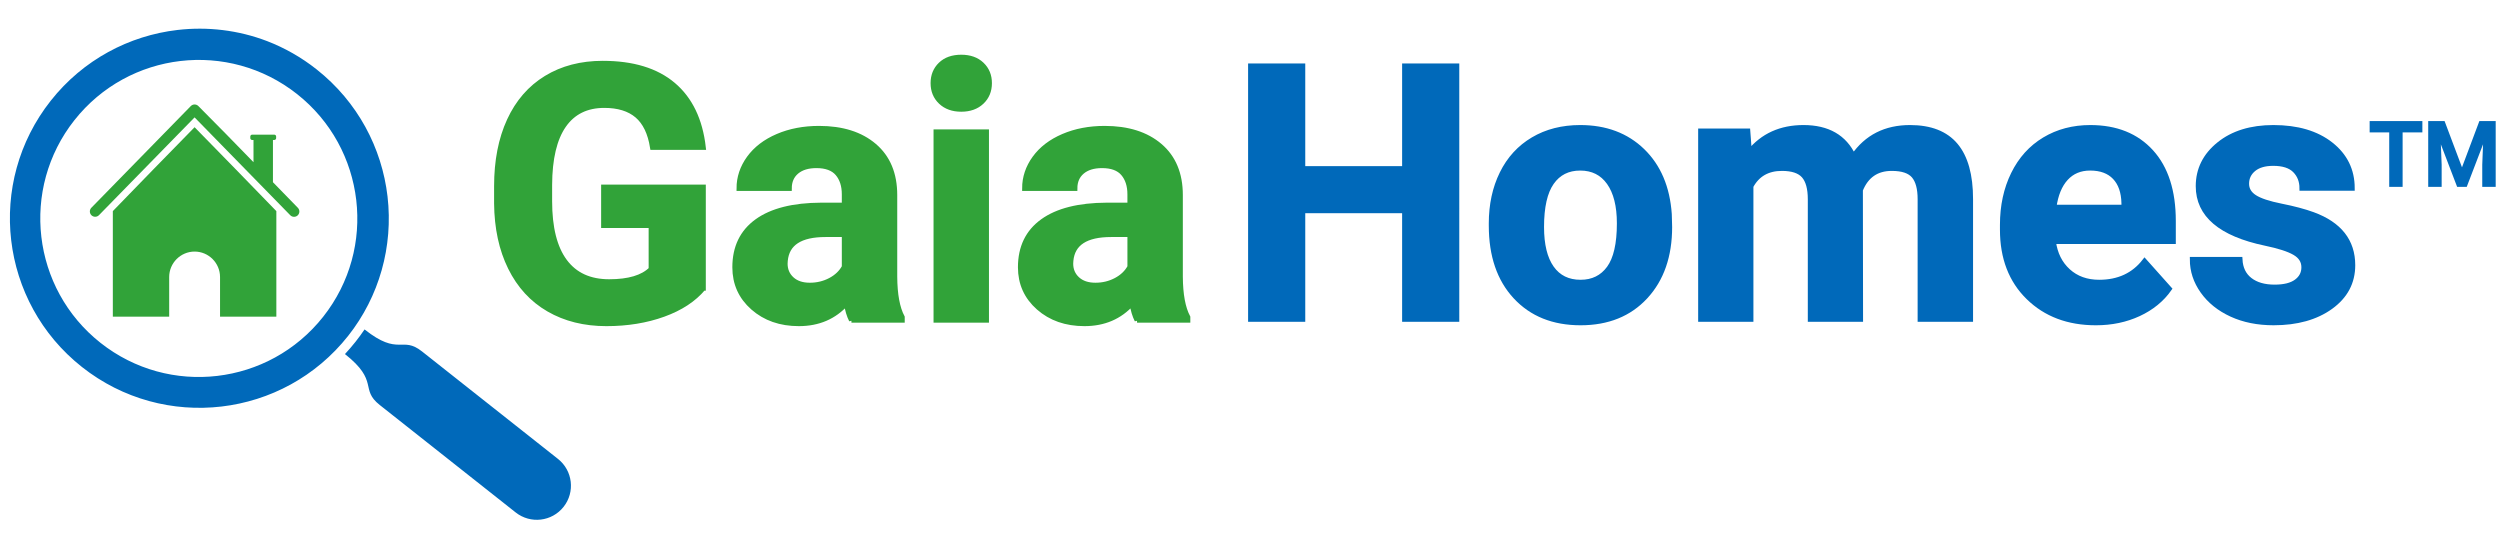 <?xml version="1.0" encoding="UTF-8"?>
<!-- Generator: Adobe Illustrator 15.0.0, SVG Export Plug-In . SVG Version: 6.00 Build 0)  -->
<svg xmlns="http://www.w3.org/2000/svg" xmlns:xlink="http://www.w3.org/1999/xlink" version="1.1" id="Layer_1" x="0px" y="0px" width="505px" height="110px" viewBox="0 0 505 110" xml:space="preserve">
<g>
	<path fill="#31A339" stroke="#31A339" d="M142.072,58.208c-1.898,2.273-4.583,4.038-8.051,5.291   c-3.469,1.253-7.313,1.881-11.531,1.881c-4.43,0-8.314-0.967-11.654-2.9s-5.918-4.74-7.734-8.42   c-1.816-3.679-2.748-8.003-2.795-12.973v-3.48c0-5.109,0.861-9.533,2.584-13.271c1.723-3.738,4.207-6.597,7.453-8.578   c3.246-1.98,7.049-2.971,11.408-2.971c6.07,0,10.816,1.447,14.238,4.342c3.422,2.895,5.449,7.107,6.082,12.639h-10.266   c-0.469-2.93-1.506-5.074-3.111-6.434c-1.605-1.359-3.814-2.039-6.627-2.039c-3.586,0-6.316,1.348-8.191,4.043   c-1.875,2.695-2.825,6.703-2.848,12.023v3.27c0,5.367,1.02,9.422,3.059,12.164s5.027,4.113,8.965,4.113   c3.96,0,6.785-0.844,8.473-2.531v-8.824h-9.598v-7.77h20.145V58.208z"></path>
	<path fill="#31A339" stroke="#31A339" d="M171.99,64.676c-0.469-0.914-0.809-2.051-1.02-3.41c-2.461,2.742-5.66,4.113-9.598,4.113   c-3.727,0-6.815-1.078-9.264-3.234c-2.449-2.156-3.674-4.875-3.674-8.156c0-4.031,1.494-7.125,4.482-9.281   c2.988-2.156,7.307-3.246,12.955-3.27h4.676v-2.18c0-1.758-0.452-3.164-1.354-4.219c-0.902-1.055-2.326-1.582-4.271-1.582   c-1.711,0-3.053,0.41-4.025,1.23c-0.973,0.821-1.459,1.946-1.459,3.375h-10.16c0-2.203,0.68-4.242,2.039-6.117   c1.359-1.875,3.281-3.345,5.766-4.412c2.484-1.066,5.273-1.6,8.367-1.6c4.688,0,8.408,1.178,11.162,3.533   c2.754,2.355,4.131,5.666,4.131,9.932v16.488c0.023,3.609,0.527,6.34,1.512,8.191v0.598H171.99z M163.587,57.61   c1.5,0,2.883-0.334,4.148-1.002s2.203-1.564,2.813-2.689v-6.539h-3.797c-5.086,0-7.793,1.758-8.121,5.273l-0.035,0.598   c0,1.266,0.445,2.309,1.336,3.129C160.822,57.2,162.041,57.61,163.587,57.61z"></path>
	<path fill="#31A339" stroke="#31A339" d="M188.478,16.793c0-1.523,0.51-2.777,1.529-3.762s2.408-1.477,4.166-1.477   c1.734,0,3.117,0.492,4.148,1.477c1.031,0.984,1.547,2.238,1.547,3.762c0,1.547-0.522,2.813-1.564,3.797   c-1.043,0.984-2.42,1.477-4.131,1.477c-1.711,0-3.088-0.492-4.131-1.477C189,19.606,188.478,18.34,188.478,16.793z M199.271,64.676   h-10.195V26.637h10.195V64.676z"></path>
	<path fill="#31A339" stroke="#31A339" d="M229.681,64.676c-0.469-0.914-0.809-2.051-1.02-3.41c-2.461,2.742-5.66,4.113-9.598,4.113   c-3.727,0-6.815-1.078-9.264-3.234c-2.449-2.156-3.674-4.875-3.674-8.156c0-4.031,1.494-7.125,4.482-9.281   c2.988-2.156,7.307-3.246,12.955-3.27h4.676v-2.18c0-1.758-0.452-3.164-1.354-4.219c-0.902-1.055-2.326-1.582-4.271-1.582   c-1.711,0-3.053,0.41-4.025,1.23c-0.973,0.821-1.459,1.946-1.459,3.375h-10.16c0-2.203,0.68-4.242,2.039-6.117   c1.359-1.875,3.281-3.345,5.766-4.412c2.484-1.066,5.273-1.6,8.367-1.6c4.688,0,8.408,1.178,11.162,3.533   c2.754,2.355,4.131,5.666,4.131,9.932v16.488c0.023,3.609,0.527,6.34,1.512,8.191v0.598H229.681z M221.279,57.61   c1.5,0,2.883-0.334,4.148-1.002s2.203-1.564,2.813-2.689v-6.539h-3.797c-5.086,0-7.793,1.758-8.121,5.273l-0.035,0.598   c0,1.266,0.445,2.309,1.336,3.129C218.513,57.2,219.732,57.61,221.279,57.61z"></path>
</g>
<g>
	<path fill="#0069BA" stroke="#0069BA" d="M294.275,64.502h-10.547V42.565h-20.566v21.938h-10.547V13.315h10.547v20.742h20.566   V13.315h10.547V64.502z"></path>
	<path fill="#0069BA" stroke="#0069BA" d="M301.236,45.131c0-3.773,0.726-7.137,2.18-10.09c1.453-2.953,3.544-5.238,6.276-6.855   c2.729-1.617,5.899-2.426,9.51-2.426c5.133,0,9.321,1.57,12.568,4.711c3.245,3.141,5.056,7.406,5.432,12.797l0.07,2.602   c0,5.836-1.63,10.518-4.887,14.045c-3.259,3.528-7.629,5.291-13.113,5.291s-9.861-1.758-13.131-5.273   c-3.27-3.516-4.905-8.297-4.905-14.344V45.131z M311.396,45.853c0,3.615,0.679,6.379,2.039,8.292   c1.358,1.913,3.305,2.87,5.836,2.87c2.461,0,4.382-0.945,5.766-2.834c1.382-1.89,2.074-4.912,2.074-9.066   c0-3.544-0.692-6.291-2.074-8.239c-1.384-1.948-3.329-2.922-5.836-2.922c-2.485,0-4.407,0.968-5.766,2.905   C312.075,38.793,311.396,41.792,311.396,45.853z"></path>
	<path fill="#0069BA" stroke="#0069BA" d="M353.057,26.463l0.316,4.254c2.695-3.305,6.34-4.957,10.934-4.957   c4.898,0,8.262,1.934,10.09,5.801c2.672-3.867,6.48-5.801,11.426-5.801c4.125,0,7.195,1.201,9.211,3.604   c2.016,2.403,3.023,6.018,3.023,10.846v24.293h-10.195V40.245c0-2.156-0.422-3.732-1.266-4.729   c-0.844-0.996-2.332-1.494-4.465-1.494c-3.047,0-5.156,1.454-6.328,4.359l0.035,26.121h-10.16V40.28   c0-2.203-0.434-3.797-1.301-4.781s-2.344-1.477-4.43-1.477c-2.883,0-4.969,1.195-6.258,3.586v26.895h-10.16V26.463H353.057z"></path>
	<path fill="#0069BA" stroke="#0069BA" d="M423.369,65.206c-5.578,0-10.119-1.71-13.623-5.133c-3.504-3.422-5.256-7.98-5.256-13.676   v-0.984c0-3.82,0.738-7.236,2.215-10.248c1.477-3.011,3.568-5.332,6.275-6.961c2.707-1.629,5.795-2.443,9.264-2.443   c5.203,0,9.299,1.641,12.287,4.922c2.988,3.282,4.482,7.934,4.482,13.957v4.148h-24.223c0.328,2.484,1.318,4.477,2.971,5.977   c1.652,1.5,3.744,2.25,6.275,2.25c3.914,0,6.973-1.418,9.176-4.254l4.992,5.59c-1.523,2.157-3.586,3.838-6.188,5.045   S426.533,65.206,423.369,65.206z M422.209,33.952c-2.016,0-3.65,0.683-4.904,2.048s-2.057,3.319-2.408,5.862h14.133v-0.813   c-0.047-2.26-0.656-4.008-1.828-5.244S424.365,33.952,422.209,33.952z"></path>
	<path fill="#0069BA" stroke="#0069BA" d="M465.381,53.991c0-1.242-0.615-2.22-1.846-2.936c-1.23-0.715-3.205-1.354-5.924-1.916   c-9.047-1.898-13.57-5.742-13.57-11.531c0-3.375,1.4-6.193,4.201-8.455c2.801-2.262,6.463-3.393,10.986-3.393   c4.828,0,8.689,1.137,11.584,3.41c2.895,2.273,4.342,5.227,4.342,8.859h-10.16c0-1.453-0.469-2.654-1.406-3.604   s-2.402-1.424-4.395-1.424c-1.711,0-3.035,0.387-3.973,1.16s-1.406,1.758-1.406,2.953c0,1.125,0.533,2.034,1.6,2.725   c1.066,0.691,2.865,1.289,5.396,1.793c2.531,0.504,4.664,1.072,6.398,1.705c5.367,1.969,8.051,5.379,8.051,10.23   c0,3.469-1.488,6.275-4.465,8.42s-6.82,3.217-11.531,3.217c-3.188,0-6.018-0.568-8.49-1.705s-4.412-2.695-5.818-4.676   c-1.406-1.98-2.109-4.119-2.109-6.416h9.633c0.094,1.805,0.762,3.188,2.004,4.148c1.242,0.961,2.906,1.441,4.992,1.441   c1.945,0,3.416-0.369,4.412-1.107S465.381,55.186,465.381,53.991z"></path>
</g>
<g>
	<path fill="#0069BA" stroke="#0069BA" stroke-width="0.5" d="M489.069,26.499h-3.99v11.004h-2.206V26.499h-3.955v-1.793h10.151   V26.499z"></path>
	<path fill="#0069BA" stroke="#0069BA" stroke-width="0.5" d="M493.631,24.706l3.691,9.809l3.683-9.809h2.874v12.797h-2.215v-4.219   l0.22-5.643l-3.779,9.861h-1.591l-3.771-9.853l0.22,5.634v4.219h-2.215V24.706H493.631z"></path>
</g>
<path fill="#0069BA" d="M15.036,24.271c5.484-6.937,13.261-10.994,21.399-11.948c8.141-0.952,16.644,1.202,23.581,6.686  c6.938,5.484,10.995,13.26,11.946,21.4c0.953,8.14-1.199,16.642-6.683,23.58c-5.485,6.937-13.262,10.995-21.401,11.946  c-8.14,0.953-16.643-1.199-23.58-6.684C6.428,58.287,4.072,38.142,15.036,24.271L15.036,24.271z M78.28,39.67  c-1.142-9.757-6.004-19.078-14.32-25.651c-3.109-2.458-6.481-4.357-9.995-5.713c-5.837-2.233-12.063-2.961-18.12-2.252  c-9.733,1.138-19.033,5.991-25.59,14.286c-6.559,8.296-9.133,18.464-7.994,28.198C3.4,58.27,8.252,67.57,16.548,74.127  c8.295,6.559,18.463,9.133,28.198,7.993c9.732-1.138,19.033-5.989,25.59-14.286C76.604,59.906,79.462,49.773,78.28,39.67  L78.28,39.67z M69.681,71.522c6.981,5.519,2.938,7.052,7.023,10.283l27.464,21.71c2.984,2.359,7.317,1.853,9.677-1.134  c2.361-2.984,1.853-7.318-1.132-9.678L85.25,70.994c-4.091-3.234-4.641,1.061-11.611-4.449c-0.565,0.84-1.169,1.664-1.807,2.473  C71.143,69.889,70.424,70.723,69.681,71.522L69.681,71.522z"></path>
<path fill-rule="evenodd" clip-rule="evenodd" fill="#31A339" d="M50.938,27.198h0.269h3.927h0.269c0.208,0,0.376,0.17,0.376,0.377  v0.323c0,0.207-0.169,0.376-0.376,0.376h-0.269v8.533c1.678,1.727,3.355,3.452,5.035,5.169c0.413,0.425,0.403,1.104-0.021,1.517  c-0.425,0.414-1.104,0.404-1.518-0.02L39.306,23.712L19.993,43.463c-0.412,0.425-1.092,0.434-1.518,0.021  c-0.424-0.413-0.434-1.092-0.021-1.517l20.083-20.538c0.413-0.426,1.092-0.434,1.517-0.021c3.743,3.743,7.452,7.545,11.152,11.354  v-4.487h-0.269c-0.208,0-0.376-0.169-0.376-0.376v-0.323C50.561,27.368,50.73,27.198,50.938,27.198L50.938,27.198z M55.822,42.644  v11.502v3.428v6.398H44.448v-8.016c0-2.826-2.311-5.138-5.136-5.138l0,0c-2.826,0-5.137,2.312-5.137,5.138v8.016H22.792v-6.398  v-3.428V42.644l8.23-8.474l8.285-8.473l8.285,8.473L55.822,42.644L55.822,42.644z"></path>
</svg>
